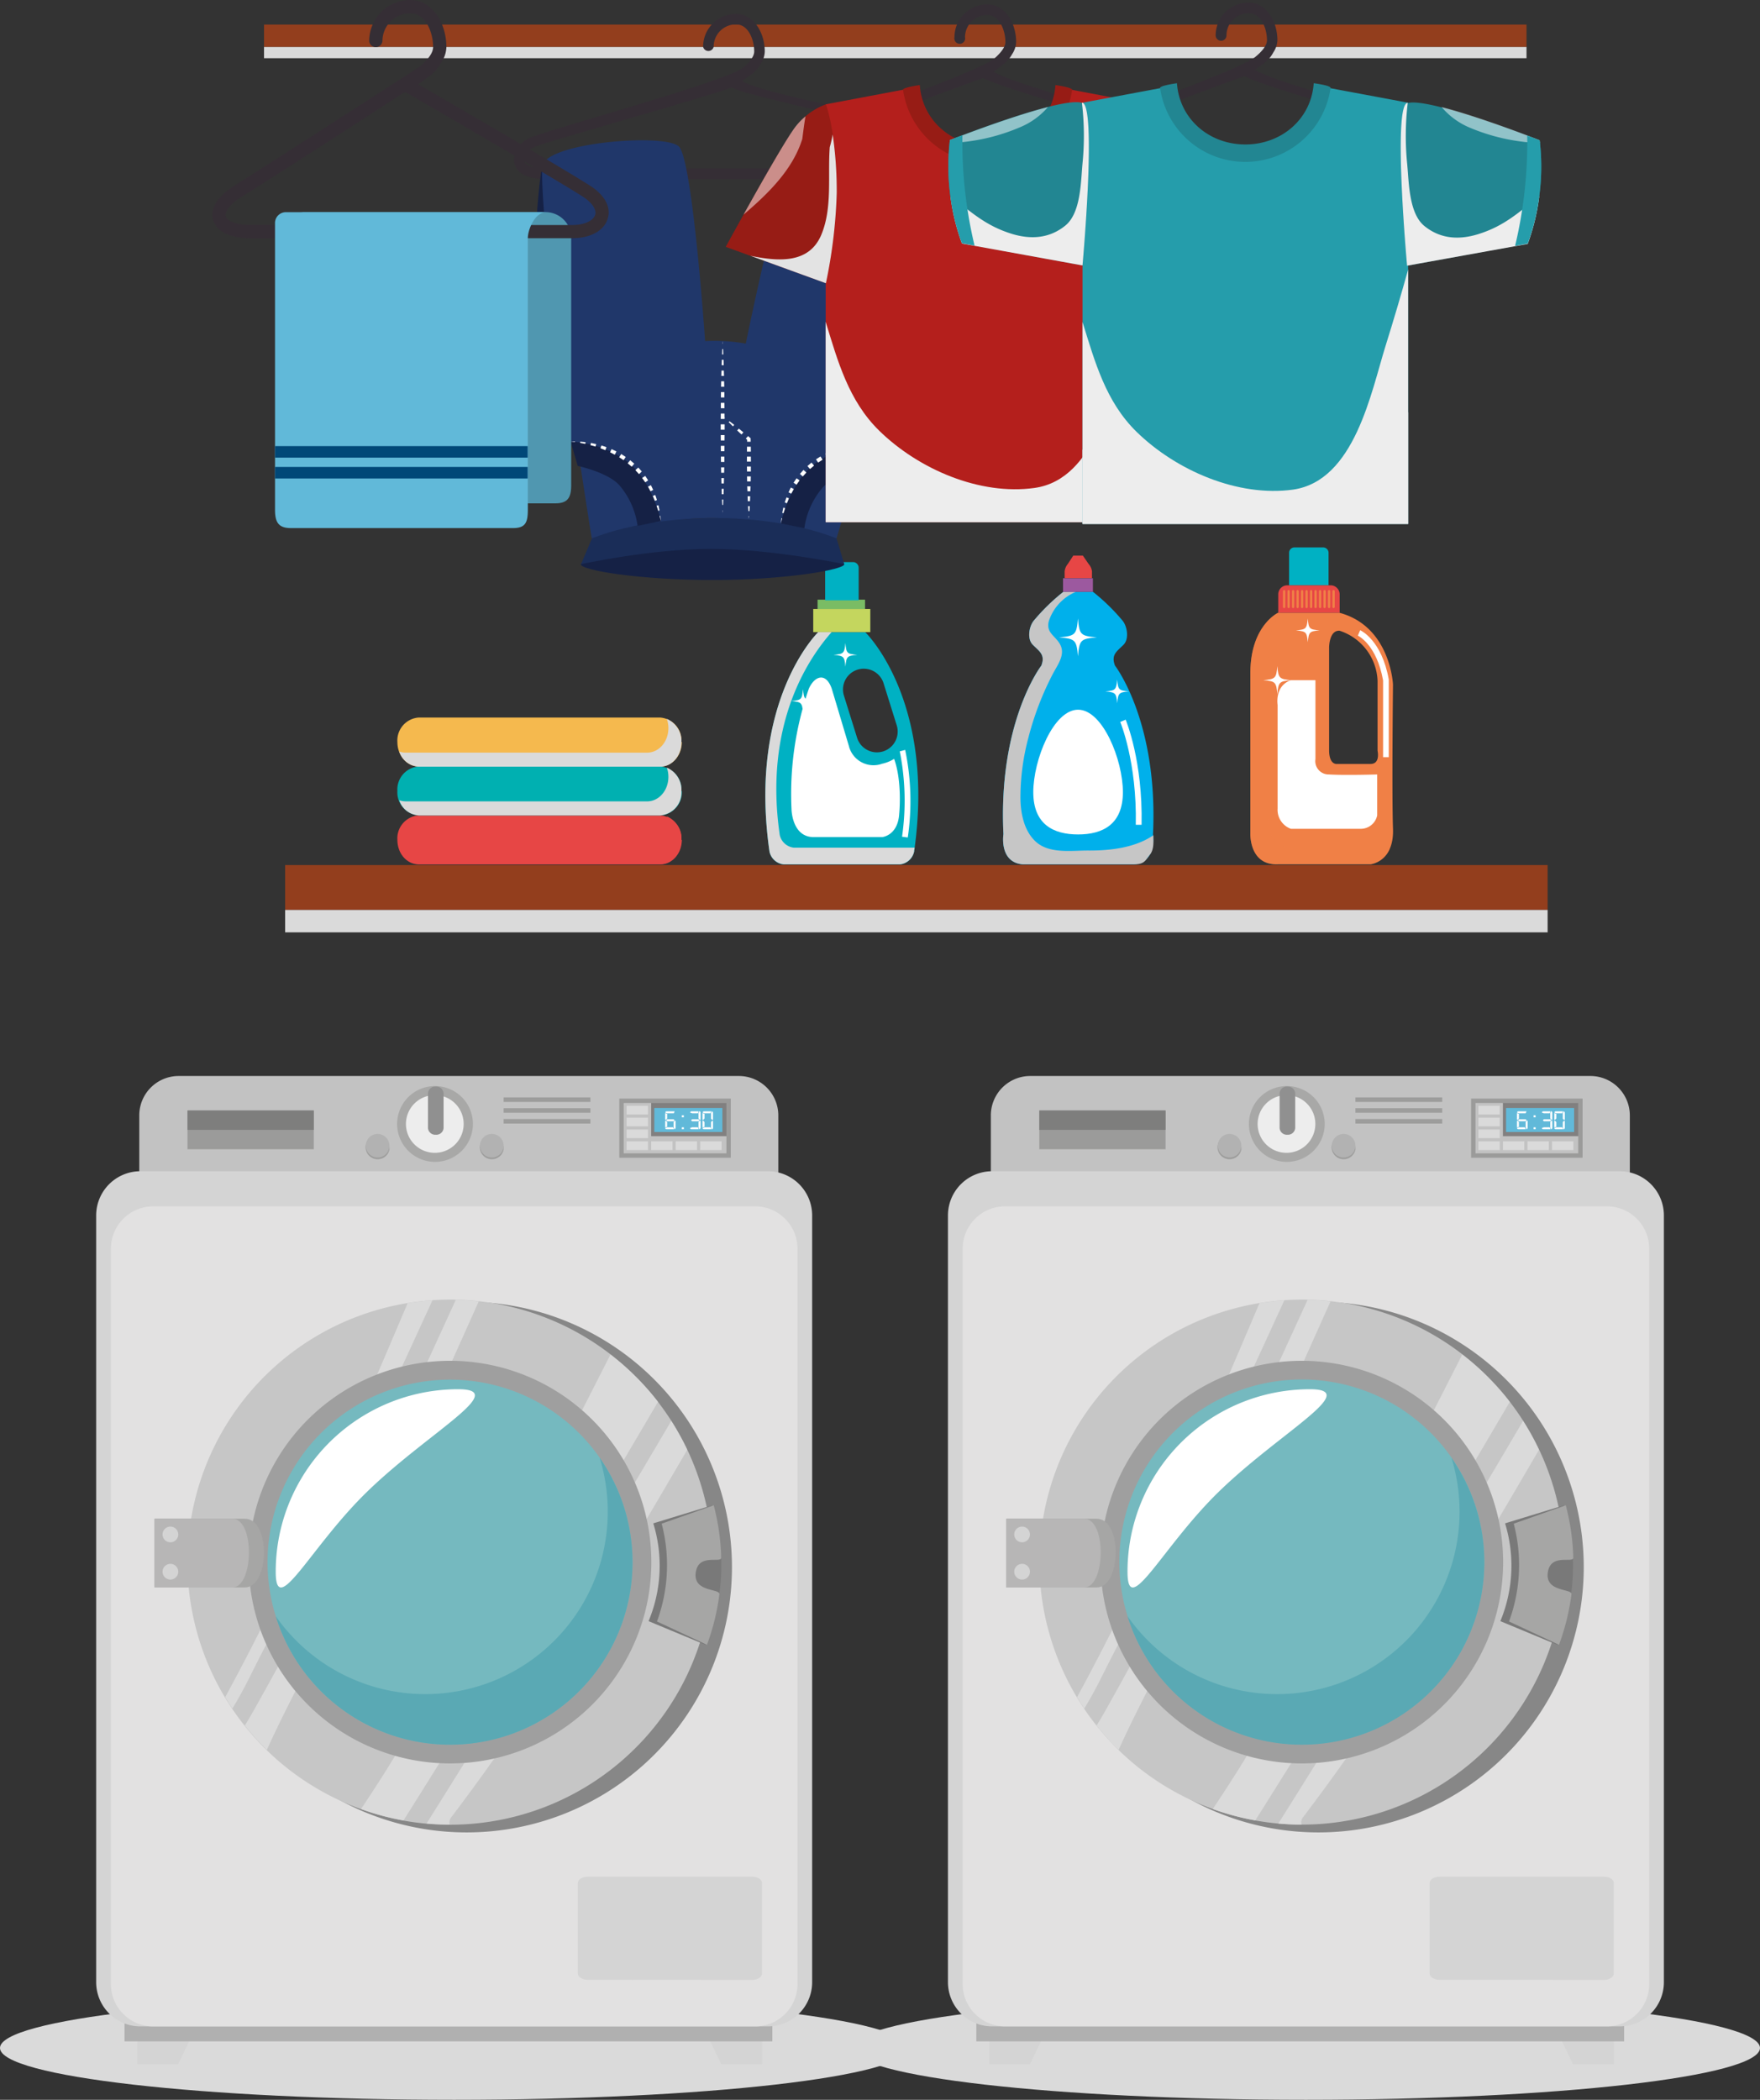 <svg xmlns="http://www.w3.org/2000/svg" viewBox="0 0 325.04 387.8"><rect x="0" y="0" width="325.04" height="387.8" fill="#333333" stroke="none"/><defs><style>.cls-1{isolation:isolate;}.cls-2{fill:#933e1d;}.cls-3,.cls-7{fill:#dadada;}.cls-13,.cls-19,.cls-21,.cls-28,.cls-3,.cls-30,.cls-5{mix-blend-mode:multiply;}.cls-4,.cls-5{fill:#e74645;}.cls-55,.cls-57,.cls-6{fill:none;}.cls-8{fill:#00b0b1;}.cls-9{fill:#f5b94e;}.cls-10{fill:#c4d65e;}.cls-11{fill:#7abc64;}.cls-12{fill:#00b1c3;}.cls-14,.cls-15,.cls-31{fill:#fff;}.cls-14,.cls-26,.cls-31{mix-blend-mode:soft-light;}.cls-16{fill:#00b0eb;}.cls-17{fill:#c6c6c6;}.cls-18{fill:#9c599f;}.cls-19,.cls-20{fill:#f08046;}.cls-21,.cls-31{opacity:0.5;}.cls-22{fill:#352e35;}.cls-23{fill:#152145;}.cls-24{fill:#1a2d58;}.cls-25{fill:#20376a;}.cls-27{fill:#b41f1c;}.cls-28,.cls-53{fill:#ededed;}.cls-29{fill:#971c15;}.cls-30{fill:#e3e3e3;}.cls-32{fill:#5097b0;}.cls-33{fill:#61b9d9;}.cls-34{fill:#004878;}.cls-35{fill:#259dab;}.cls-36{fill:#228692;}.cls-37{fill:#c2c2c2;}.cls-38{fill:#d4d4d4;}.cls-39{fill:#b0b0b0;}.cls-40{fill:#e2e1e1;}.cls-41{fill:#878787;}.cls-42{fill:#9f9f9f;}.cls-43{fill:#75b9bf;}.cls-44{fill:#5aa9b4;}.cls-45{fill:#a6a6a5;}.cls-46{fill:#b7b6b6;}.cls-47{fill:#797979;}.cls-48{fill:#9b9b9a;}.cls-49{fill:#7e7e7d;}.cls-50{fill:#9d9d9c;}.cls-51{fill:#b2b2b2;}.cls-52{fill:#a8a8a7;}.cls-54{fill:#909090;}.cls-55{stroke:#9d9d9c;stroke-width:0.84px;}.cls-55,.cls-57{stroke-miterlimit:10;}.cls-56{fill:#818080;}.cls-57{stroke:#9b9b9a;stroke-width:0.81px;}</style></defs><g class="cls-1"><g id="Capa_1" data-name="Capa 1"><rect class="cls-2" x="52.66" y="159.76" width="233.16" height="8.29"/><rect class="cls-3" x="52.66" y="168.05" width="233.16" height="4.14"/><rect class="cls-2" x="48.76" y="4.54" width="233.16" height="4.14"/><rect class="cls-3" x="48.76" y="8.68" width="233.16" height="2.07"/><path class="cls-4" d="M176,171.34c0,2.49-1.76,4.52-3.93,4.52H127.4c-2.17,0-3.93-2-3.93-4.52h0a4.25,4.25,0,0,1,3.93-4.52H172a4.25,4.25,0,0,1,3.93,4.52Z" transform="translate(-50.08 -16.23)"/><path class="cls-5" d="M173.23,167a5,5,0,0,1,.29,1.71c0,2.5-1.75,4.52-3.92,4.52H125a3.33,3.33,0,0,1-1.18-.21,4,4,0,0,0,3.63,2.81H172c2.17,0,3.93-2,3.93-4.52A4.5,4.5,0,0,0,173.23,167Z" transform="translate(-50.08 -16.23)"/><path class="cls-6" d="M176,171.34c0,2.49-1.76,4.52-3.93,4.52H127.4c-2.17,0-3.93-2-3.93-4.52h0a4.25,4.25,0,0,1,3.93-4.52H172a4.25,4.25,0,0,1,3.93,4.52Z" transform="translate(-50.08 -16.23)"/><line class="cls-7" x1="73.39" y1="155.11" x2="116.43" y2="155.11"/><path class="cls-8" d="M176,162.31a4.25,4.25,0,0,1-3.93,4.51H127.4a4.25,4.25,0,0,1-3.93-4.51h0a4.25,4.25,0,0,1,3.93-4.52H172a4.25,4.25,0,0,1,3.93,4.52Z" transform="translate(-50.08 -16.23)"/><path class="cls-3" d="M173.23,158a5,5,0,0,1,.29,1.71c0,2.5-1.75,4.52-3.92,4.52H125a3.57,3.57,0,0,1-1.18-.21,4,4,0,0,0,3.63,2.8H172a4.25,4.25,0,0,0,3.93-4.51A4.48,4.48,0,0,0,173.23,158Z" transform="translate(-50.08 -16.23)"/><path class="cls-6" d="M176,162.31a4.25,4.25,0,0,1-3.93,4.51H127.4a4.25,4.25,0,0,1-3.93-4.51h0a4.25,4.25,0,0,1,3.93-4.52H172a4.25,4.25,0,0,1,3.93,4.52Z" transform="translate(-50.08 -16.23)"/><line class="cls-7" x1="73.39" y1="146.07" x2="116.43" y2="146.07"/><path class="cls-9" d="M176,153.27c0,2.49-1.76,4.52-3.93,4.52H127.4c-2.17,0-3.93-2-3.93-4.52h0a4.25,4.25,0,0,1,3.93-4.52H172a4.25,4.25,0,0,1,3.93,4.52Z" transform="translate(-50.08 -16.23)"/><path class="cls-3" d="M173.23,149a5.07,5.07,0,0,1,.29,1.71c0,2.5-1.75,4.52-3.92,4.52H125a3.33,3.33,0,0,1-1.18-.21,4,4,0,0,0,3.63,2.81H172c2.17,0,3.93-2,3.93-4.52A4.5,4.5,0,0,0,173.23,149Z" transform="translate(-50.08 -16.23)"/><path class="cls-6" d="M176,153.27c0,2.49-1.76,4.52-3.93,4.52H127.4c-2.17,0-3.93-2-3.93-4.52h0a4.25,4.25,0,0,1,3.93-4.52H172a4.25,4.25,0,0,1,3.93,4.52Z" transform="translate(-50.08 -16.23)"/><line class="cls-7" x1="73.39" y1="137.04" x2="116.43" y2="137.04"/><rect class="cls-10" x="150.19" y="112.47" width="10.54" height="4.27"/><rect class="cls-11" x="150.99" y="110.75" width="8.77" height="1.72"/><path class="cls-12" d="M208.66,127.1v-6a1.05,1.05,0,0,0-1-1.06h-4.14a1.05,1.05,0,0,0-1.05,1.06v6Z" transform="translate(-50.08 -16.23)"/><path class="cls-12" d="M209.89,133h-8.7s-13,12.56-9,40.52a3,3,0,0,0,2.6,2.37h21.5a3,3,0,0,0,2.61-2.37C222.93,145.53,209.89,133,209.89,133Zm3.29,22a3.84,3.84,0,0,1-4.81-2.51l-2.43-7.78a3.83,3.83,0,1,1,7.32-2.29l2.43,7.77A3.84,3.84,0,0,1,213.18,155Z" transform="translate(-50.08 -16.23)"/><g class="cls-13"><path class="cls-7" d="M212,172.78H196.69a3,3,0,0,1-2.61-2.37c-2.89-20,4.93-32.18,9.59-37.44h-2.48s-13,12.56-9,40.52a3,3,0,0,0,2.6,2.37h21.5a3,3,0,0,0,2.61-2.37c0-.24.06-.47.1-.71Z" transform="translate(-50.08 -16.23)"/></g><path class="cls-14" d="M199.47,143.39a59.36,59.36,0,0,0-3.21,22.33s.08,5.11,4.09,5.11H213s2.91-.25,3.15-4.33c0,0,.6-5.82-.94-10.12a6.87,6.87,0,0,1-2.22.9,4.69,4.69,0,0,1-6.15-3.32s-3.13-10.48-3.16-10.57C202.62,140.39,200.57,141,199.47,143.39Z" transform="translate(-50.08 -16.23)"/><path class="cls-6" d="M209.89,133h-8.7s-13,12.56-9,40.52a3,3,0,0,0,2.6,2.37h21.5a3,3,0,0,0,2.61-2.37C222.93,145.53,209.89,133,209.89,133Zm3.29,22a3.84,3.84,0,0,1-4.81-2.51l-2.43-7.78a3.83,3.83,0,1,1,7.32-2.29l2.43,7.77A3.84,3.84,0,0,1,213.18,155Z" transform="translate(-50.08 -16.23)"/><path class="cls-15" d="M217.73,170.9l-1.06-.14a46.61,46.61,0,0,0-.42-15.77l1-.26A46.32,46.32,0,0,1,217.73,170.9Z" transform="translate(-50.08 -16.23)"/><path class="cls-15" d="M208.39,137.17c-1.89.17-2,.3-2.18,2.19-.17-1.89-.3-2-2.19-2.19,1.89-.16,2-.29,2.19-2.19C206.37,136.88,206.5,137,208.39,137.17Z" transform="translate(-50.08 -16.23)"/><path class="cls-15" d="M200.57,145.7c-1.89.16-2,.29-2.19,2.18-.16-1.89-.29-2-2.18-2.18,1.89-.16,2-.3,2.18-2.19C198.55,145.4,198.68,145.54,200.57,145.7Z" transform="translate(-50.08 -16.23)"/><path class="cls-16" d="M256,139.16c-.79-2.06.41-2.66,1.61-3.89,1-1.06.67-3.27-.17-4.36a37,37,0,0,0-5.51-5.38h-5.47a37,37,0,0,0-5.51,5.38c-.84,1.09-1.2,3.3-.17,4.36,1.19,1.23,2.4,1.83,1.61,3.89,0,0-8,10.31-7,31.13,0,0-.83,5.16,3.51,5.57h20.61c4.33-.41,3.51-5.57,3.51-5.57C264,149.47,256,139.16,256,139.16Z" transform="translate(-50.08 -16.23)"/><g class="cls-13"><path class="cls-17" d="M263.08,170.49c-3.42,2.35-8.12,2.86-12.17,2.82-3,0-7.08.63-9.55-1.65-2.27-2.08-2.85-5.53-2.82-8.42A42.79,42.79,0,0,1,240,152.49a55.21,55.21,0,0,1,4.57-11.9c.93-1.74,2.42-3.63,1.15-5.59-.94-1.46-2.47-2-1.94-4.06a8.84,8.84,0,0,1,5-5.41h-2.31a37,37,0,0,0-5.51,5.38c-.84,1.09-1.2,3.3-.17,4.36,1.19,1.23,2.4,1.83,1.61,3.89,0,0-8,10.31-7,31.13,0,0-.83,5.16,3.51,5.57h20.61c2,0,2.1-.79,2.92-1.78S263.08,171.56,263.08,170.49Z" transform="translate(-50.08 -16.23)"/></g><path class="cls-6" d="M256,139.16c-.79-2.06.41-2.66,1.61-3.89,1-1.06.67-3.27-.17-4.36a37,37,0,0,0-5.51-5.38h-5.47a37,37,0,0,0-5.51,5.38c-.84,1.09-1.2,3.3-.17,4.36,1.19,1.23,2.4,1.83,1.61,3.89,0,0-8,10.31-7,31.13,0,0-.83,5.16,3.51,5.57h20.61c4.33-.41,3.51-5.57,3.51-5.57C264,149.47,256,139.16,256,139.16Z" transform="translate(-50.08 -16.23)"/><path class="cls-14" d="M257.46,162.53c0,5.94-3.71,7.81-8.28,7.81s-8.27-1.87-8.27-7.81,3.71-15.23,8.27-15.23S257.46,156.59,257.46,162.53Z" transform="translate(-50.08 -16.23)"/><rect class="cls-18" x="196.32" y="106.79" width="5.52" height="2.51"/><path class="cls-4" d="M251.12,120.38l-1.05-1.53h-1.78l-1,1.53a2.55,2.55,0,0,0-.59,1.38V123h5.05v-1.26A2.55,2.55,0,0,0,251.12,120.38Z" transform="translate(-50.08 -16.23)"/><path class="cls-15" d="M260.91,168.56l-1.07,0c.23-11.58-2.84-18.9-2.87-19l1-.42C258.08,149.45,261.14,156.73,260.91,168.56Z" transform="translate(-50.08 -16.23)"/><path class="cls-15" d="M252.65,133.94c-3,.26-3.23.47-3.49,3.5-.26-3-.47-3.24-3.5-3.5,3-.26,3.24-.47,3.5-3.49C249.42,133.47,249.63,133.68,252.65,133.94Z" transform="translate(-50.08 -16.23)"/><path class="cls-15" d="M258.59,143.92c-1.89.17-2,.3-2.19,2.19-.16-1.89-.29-2-2.18-2.19,1.89-.16,2-.3,2.18-2.18C256.57,143.62,256.7,143.76,258.59,143.92Z" transform="translate(-50.08 -16.23)"/><path class="cls-12" d="M295.44,124.33v-6a1,1,0,0,0-1.05-1h-5.18a1,1,0,0,0-1.06,1v6Z" transform="translate(-50.08 -16.23)"/><path class="cls-4" d="M297.49,129.41V126a1.67,1.67,0,0,0-1.67-1.67h-8a1.67,1.67,0,0,0-1.67,1.67v3.41Z" transform="translate(-50.08 -16.23)"/><path class="cls-19" d="M287.45,128.32a.22.22,0,0,1-.22.22h0a.22.22,0,0,1-.21-.22v-2.9a.21.21,0,0,1,.21-.21h0a.21.21,0,0,1,.22.21Z" transform="translate(-50.08 -16.23)"/><path class="cls-19" d="M288.28,128.32a.22.22,0,0,1-.22.22h0a.22.22,0,0,1-.21-.22v-2.9a.21.21,0,0,1,.21-.21h0a.21.21,0,0,1,.22.21Z" transform="translate(-50.08 -16.23)"/><path class="cls-19" d="M289.11,128.32a.22.22,0,0,1-.22.22h0a.22.22,0,0,1-.21-.22v-2.9a.21.21,0,0,1,.21-.21h0a.21.21,0,0,1,.22.21Z" transform="translate(-50.08 -16.23)"/><path class="cls-19" d="M289.94,128.32a.22.22,0,0,1-.22.22h0a.22.22,0,0,1-.21-.22v-2.9a.21.21,0,0,1,.21-.21h0a.21.21,0,0,1,.22.21Z" transform="translate(-50.08 -16.23)"/><path class="cls-19" d="M290.77,128.32a.22.22,0,0,1-.22.22h0a.21.21,0,0,1-.21-.22v-2.9a.21.21,0,0,1,.21-.21h0a.21.21,0,0,1,.22.21Z" transform="translate(-50.08 -16.23)"/><path class="cls-19" d="M291.6,128.32a.22.22,0,0,1-.22.22h0a.21.21,0,0,1-.21-.22v-2.9a.21.21,0,0,1,.21-.21h0a.21.21,0,0,1,.22.21Z" transform="translate(-50.08 -16.23)"/><path class="cls-19" d="M292.43,128.32a.22.22,0,0,1-.22.22h0a.22.22,0,0,1-.21-.22v-2.9a.21.21,0,0,1,.21-.21h0a.21.21,0,0,1,.22.21Z" transform="translate(-50.08 -16.23)"/><path class="cls-19" d="M293.26,128.32a.22.22,0,0,1-.22.22h0a.22.22,0,0,1-.21-.22v-2.9a.21.21,0,0,1,.21-.21h0a.21.21,0,0,1,.22.21Z" transform="translate(-50.08 -16.23)"/><path class="cls-19" d="M294.09,128.32a.22.22,0,0,1-.22.22h0a.22.22,0,0,1-.21-.22v-2.9a.21.21,0,0,1,.21-.21h0a.21.21,0,0,1,.22.21Z" transform="translate(-50.08 -16.23)"/><path class="cls-19" d="M294.92,128.32a.22.22,0,0,1-.21.22h0a.22.22,0,0,1-.22-.22v-2.9a.21.21,0,0,1,.22-.21h0a.21.21,0,0,1,.21.21Z" transform="translate(-50.08 -16.23)"/><path class="cls-19" d="M295.75,128.32a.22.22,0,0,1-.21.22h0a.22.22,0,0,1-.22-.22v-2.9a.21.21,0,0,1,.22-.21h0a.21.21,0,0,1,.21.21Z" transform="translate(-50.08 -16.23)"/><path class="cls-19" d="M296.58,128.32a.22.22,0,0,1-.21.22h0a.22.22,0,0,1-.22-.22v-2.9a.21.21,0,0,1,.22-.21h0a.21.21,0,0,1,.21.21Z" transform="translate(-50.08 -16.23)"/><path class="cls-20" d="M307.34,169.24c-.23-6.19,0-26.56,0-26.56s-.43-10.73-9.85-13.27H286.11S281,131.78,281,140.54v29.62s-.25,5.93,5.11,5.69h17.07S307.58,175.43,307.34,169.24Zm-4.16-11.92h-6.12s-1.48.29-1.52-2.44V135.8s0-3.22,1.95-3.08a10.14,10.14,0,0,1,7,9.25v12.91S305.06,157.33,303.18,157.32Z" transform="translate(-50.08 -16.23)"/><g class="cls-21"><path class="cls-20" d="M306.49,173H289.42c-5.36.24-5.1-5.68-5.1-5.68V137.74a14.5,14.5,0,0,1,2.17-8.33h-.38S281,131.78,281,140.54v29.62s-.25,5.93,5.11,5.69h17.07a4.68,4.68,0,0,0,3.56-2.85A1.15,1.15,0,0,1,306.49,173Z" transform="translate(-50.08 -16.23)"/></g><path class="cls-6" d="M307.34,169.24c-.23-6.19,0-26.56,0-26.56s-.43-10.73-9.85-13.27H286.11S281,131.78,281,140.54v29.62s-.25,5.93,5.11,5.69h17.07S307.58,175.43,307.34,169.24Zm-4.16-11.92h-6.12s-1.48.29-1.52-2.44V135.8s0-3.22,1.95-3.08a10.14,10.14,0,0,1,7,9.25v12.91S305.06,157.33,303.18,157.32Z" transform="translate(-50.08 -16.23)"/><path class="cls-14" d="M288.49,141.85c-3.05,1.06-2.46,4.55-2.46,4.55v19.17a3.72,3.72,0,0,0,2.46,3.73h12.93a3.1,3.1,0,0,0,3-2.48v-7.56s-6,.18-8.9,0a2.46,2.46,0,0,1-2.5-2.84V141.85Z" transform="translate(-50.08 -16.23)"/><path class="cls-15" d="M306.57,156.07h-1.06V141.89c-1.18-6.64-4.63-8.25-4.66-8.27l.43-1c.16.07,4,1.88,5.28,9.11v14.31Z" transform="translate(-50.08 -16.23)"/><path class="cls-15" d="M293.79,132.65c-1.9.17-2,.3-2.19,2.19-.17-1.89-.3-2-2.19-2.19,1.89-.16,2-.29,2.19-2.19C291.76,132.36,291.89,132.49,293.79,132.65Z" transform="translate(-50.08 -16.23)"/><path class="cls-15" d="M288.58,141.85c-2.25.19-2.41.35-2.6,2.6-.19-2.25-.35-2.41-2.6-2.6,2.25-.2,2.41-.36,2.6-2.61C286.17,141.49,286.33,141.65,288.58,141.85Z" transform="translate(-50.08 -16.23)"/><path class="cls-22" d="M226.13,41.54c-4.13-2.64-33.92-7.4-39-10.33.43-.29.87-.61,1.29-.95A6.09,6.09,0,0,0,190.58,28a4.3,4.3,0,0,0,.74-2.26c0-3.41-2-6.94-5.33-6.94a6.07,6.07,0,0,0-6.06,6.07,1,1,0,0,0,1.95,0A4.12,4.12,0,0,1,186,20.73c2.33,0,3.37,2.91,3.37,5,0,.92-.86,2-2,2.95-2.42,2.35-34.49,11.07-39.09,12.87-2.71,1.06-3.62,3.38-3.14,5.06s2.54,2.69,5.64,2.69h72.7c2.74,0,4.77-1.12,5.29-2.91S228.25,42.9,226.13,41.54Zm.73,4.28c-.22.75-1.37,1.5-3.42,1.5h-72.7c-2.35,0-3.58-.63-3.76-1.26s-.87-1.66,2.29-2.86,29.19-8.45,36-10.82c3.47,2,35.47,8,39.81,10.81C226.4,44,227.08,45,226.86,45.82Z" transform="translate(-50.08 -16.23)"/><path class="cls-23" d="M206,120.42c.14,1-10.89,2.93-24.32,2.93s-24.45-1.8-24.33-2.93c.6-1.11,10.89-2.92,24.33-2.92S205.12,119.19,206,120.42Z" transform="translate(-50.08 -16.23)"/><path class="cls-23" d="M200.33,83.26,224.1,81S223,49.41,221.88,47.2,200,48.15,197.24,51,200.33,83.26,200.33,83.26Z" transform="translate(-50.08 -16.23)"/><path class="cls-24" d="M202.52,92.58c1.61,1.07,22.33.35,23.49-1.5s1.44-11.54-.82-12.91-22.5-.7-23.5,1.5S200.9,91.52,202.52,92.58Z" transform="translate(-50.08 -16.23)"/><path class="cls-23" d="M171.72,80.54,148,78.27s1.18-29.29,2.35-31.5,21.73-1.33,24.5,1.54S171.72,80.54,171.72,80.54Z" transform="translate(-50.08 -16.23)"/><path class="cls-24" d="M169.54,89.86c-1.62,1.07-22.33.35-23.5-1.5s-1.43-11.54.82-12.91,22.5-.7,23.5,1.5S171.15,88.8,169.54,89.86Z" transform="translate(-50.08 -16.23)"/><path class="cls-25" d="M222,47.42c-1.35-4.63-21.81-7.72-24.65-4.13s-9.54,36.4-9.54,36.4a33.28,33.28,0,0,0-7.51-.47S178,45.76,175.46,43.29s-23.81-.79-25.12,3.36c-.83,2.59,2.21,31.78,5.13,51.14.06.44,1.45,2.11,1.52,2.54,1.66,11,2.38,15.35,2.38,15.35s13.69-4.37,24.32-3.72c9.37.58,20.87,3.72,20.87,3.72s2-6.58,4.64-15.59c.31-1.06,1.43-.73,1.76-1.85C216.33,79.8,222.84,50.37,222,47.42Z" transform="translate(-50.08 -16.23)"/><path class="cls-24" d="M206,120.42s-13.41-2.82-24.61-2.82-24,2.82-24,2.82l2-4.74s8.44-3.78,22.59-3.78,22.6,3.78,22.6,3.78Z" transform="translate(-50.08 -16.23)"/><g class="cls-26"><polygon class="cls-15" points="138.31 95.8 138.27 95.31 138.35 95.31 138.31 95.8"/><polygon class="cls-15" points="138.21 94.4 138.15 93.48 138.47 93.48 138.41 94.4 138.21 94.4"/><polygon class="cls-15" points="138.11 92.57 138.07 91.65 138.55 91.65 138.51 92.57 138.11 92.57"/><polygon class="cls-15" points="138.04 90.73 138 89.82 138.62 89.82 138.58 90.73 138.04 90.73"/><polygon class="cls-15" points="137.98 88.91 137.97 87.99 138.66 87.99 138.64 88.91 137.98 88.91"/><polygon class="cls-15" points="137.96 87.08 137.95 86.16 138.67 86.16 138.67 87.08 137.96 87.08"/><polygon class="cls-15" points="137.94 85.25 137.95 84.33 138.67 84.33 138.68 85.25 137.94 85.25"/><polygon class="cls-15" points="137.95 83.41 137.96 82.5 138.66 82.5 138.67 83.41 137.95 83.41"/><polygon class="cls-15" points="137.98 81.58 137.99 81.09 138.1 81.33 137.74 81 138.15 80.54 138.52 80.85 138.63 80.94 138.63 81.09 138.64 81.58 137.98 81.58"/><polygon class="cls-15" points="136.94 80.25 136.15 79.5 136.45 79.16 137.29 79.85 136.94 80.25"/><polygon class="cls-15" points="135.36 78.75 134.58 77.97 134.73 77.8 135.6 78.47 135.36 78.75"/><polygon class="cls-15" points="133.81 77.2 133.46 76.84 133.86 77.14 133.81 77.2"/></g><g class="cls-26"><polygon class="cls-15" points="133.46 62.98 133.49 63.47 133.44 63.47 133.46 62.98"/><polygon class="cls-15" points="133.54 64.47 133.58 65.46 133.35 65.46 133.39 64.47 133.54 64.47"/><polygon class="cls-15" points="133.62 66.45 133.66 67.44 133.27 67.44 133.31 66.45 133.62 66.45"/><polygon class="cls-15" points="133.68 68.44 133.71 69.43 133.22 69.43 133.24 68.44 133.68 68.44"/><polygon class="cls-15" points="133.73 70.42 133.76 71.42 133.17 71.42 133.19 70.42 133.73 70.42"/><polygon class="cls-15" points="133.78 72.41 133.78 73.4 133.14 73.4 133.15 72.41 133.78 72.41"/><polygon class="cls-15" points="133.79 74.4 133.8 75.39 133.13 75.39 133.13 74.4 133.79 74.4"/><polygon class="cls-15" points="133.81 76.38 133.82 77.38 133.11 77.38 133.12 76.38 133.81 76.38"/><polygon class="cls-15" points="133.83 78.37 133.83 79.36 133.1 79.36 133.1 78.37 133.83 78.37"/><polygon class="cls-15" points="133.82 80.35 133.81 81.35 133.12 81.35 133.11 80.35 133.82 80.35"/><polygon class="cls-15" points="133.8 82.34 133.79 83.33 133.13 83.33 133.12 82.34 133.8 82.34"/><polygon class="cls-15" points="133.78 84.33 133.78 85.32 133.15 85.32 133.14 84.33 133.78 84.33"/><polygon class="cls-15" points="133.76 86.31 133.73 87.31 133.19 87.31 133.17 86.31 133.76 86.31"/><polygon class="cls-15" points="133.71 88.3 133.68 89.29 133.24 89.29 133.22 88.3 133.71 88.3"/><polygon class="cls-15" points="133.66 90.28 133.62 91.28 133.3 91.28 133.27 90.28 133.66 90.28"/><polygon class="cls-15" points="133.58 92.27 133.54 93.26 133.39 93.26 133.34 92.27 133.58 92.27"/><polygon class="cls-15" points="133.49 94.26 133.46 94.75 133.44 94.26 133.49 94.26"/></g><path class="cls-23" d="M194.29,112.91s1.58-7.92,6.8-11.42A19.26,19.26,0,0,1,211,98.24l-1.32,4.49s-5.89,1.23-7.88,3.79a14.61,14.61,0,0,0-3.17,7.27Z" transform="translate(-50.08 -16.23)"/><g class="cls-26"><polygon class="cls-15" points="144.22 96.68 144.31 95.7 144.44 95.72 144.22 96.68"/><polygon class="cls-15" points="144.47 94.72 144.66 93.76 145 93.84 144.7 94.78 144.47 94.72"/><polygon class="cls-15" points="144.93 92.79 145.25 91.86 145.7 92.03 145.33 92.94 144.93 92.79"/><polygon class="cls-15" points="145.63 90.92 146.05 90.04 146.6 90.32 146.12 91.18 145.63 90.92"/><polygon class="cls-15" points="146.56 89.15 147.11 88.33 147.67 88.72 147.1 89.52 146.56 89.15"/><polygon class="cls-15" points="147.73 87.52 148.39 86.79 148.92 87.27 148.26 88 147.73 87.52"/><rect class="cls-15" x="199.32" y="101.9" width="0.98" height="0.73" transform="translate(-68.89 136.89) rotate(-40.2)"/><polygon class="cls-15" points="150.7 84.83 151.53 84.3 151.91 84.9 151.09 85.43 150.7 84.83"/><polygon class="cls-15" points="152.43 83.81 153.32 83.39 153.6 83.98 152.73 84.42 152.43 83.81"/><polygon class="cls-15" points="154.26 83.02 155.19 82.72 155.38 83.23 154.47 83.59 154.26 83.02"/><polygon class="cls-15" points="156.17 82.46 157.13 82.25 157.23 82.65 156.28 82.92 156.17 82.46"/><polygon class="cls-15" points="158.12 82.1 159.1 82.01 159.13 82.23 158.17 82.42 158.12 82.1"/><polygon class="cls-15" points="160.1 81.97 160.88 82 160.1 82.09 160.1 81.97"/></g><path class="cls-23" d="M172.13,112.47s-1.57-7.92-6.8-11.42a19.2,19.2,0,0,0-9.86-3.26l1.31,4.49s5.89,1.24,7.88,3.8a14.58,14.58,0,0,1,3.17,7.27Z" transform="translate(-50.08 -16.23)"/><g class="cls-26"><polygon class="cls-15" points="122.05 96.23 121.82 95.28 121.95 95.26 122.05 96.23"/><polygon class="cls-15" points="121.56 94.34 121.26 93.4 121.6 93.31 121.8 94.28 121.56 94.34"/><polygon class="cls-15" points="120.94 92.5 120.56 91.59 121.02 91.42 121.33 92.35 120.94 92.5"/><polygon class="cls-15" points="120.14 90.73 119.67 89.88 120.21 89.6 120.63 90.48 120.14 90.73"/><polygon class="cls-15" points="119.17 89.08 118.59 88.28 119.16 87.89 119.7 88.71 119.17 89.08"/><polygon class="cls-15" points="118.01 87.56 117.34 86.83 117.88 86.35 118.53 87.08 118.01 87.56"/><rect class="cls-15" x="166.24" y="101.33" width="0.73" height="0.98" transform="translate(-68.82 147) rotate(-49.76)"/><polygon class="cls-15" points="115.17 84.99 114.35 84.45 114.73 83.86 115.56 84.39 115.17 84.99"/><polygon class="cls-15" points="113.54 83.98 112.67 83.53 112.95 82.95 113.84 83.37 113.54 83.98"/><polygon class="cls-15" points="111.8 83.15 110.89 82.78 111.07 82.28 112 82.58 111.8 83.15"/><polygon class="cls-15" points="109.98 82.47 109.04 82.21 109.14 81.81 110.1 82.02 109.98 82.47"/><polygon class="cls-15" points="108.1 81.98 107.13 81.79 107.17 81.57 108.14 81.66 108.1 81.98"/><polygon class="cls-15" points="106.17 81.64 105.39 81.56 106.17 81.53 106.17 81.64"/></g><path class="cls-22" d="M263.61,39.81c-4.13-2.65-25-7.41-30.05-10.33q.66-.45,1.29-1A6.09,6.09,0,0,0,237,26.23a4.28,4.28,0,0,0,.74-2.26c0-3.41-2-6.93-5.33-6.93a6.07,6.07,0,0,0-6.06,6.06,1,1,0,1,0,1.95,0A4.12,4.12,0,0,1,232.39,19c2.32,0,3.37,2.91,3.37,5,0,.92-.86,2-2,3C231.31,29.27,206.38,38,201.77,39.8c-2.7,1.06-3.61,3.37-3.13,5.05s2.54,2.69,5.63,2.69h56.65c2.74,0,4.76-1.11,5.29-2.91S265.72,41.16,263.61,39.81Zm.72,4.27c-.22.75-1.36,1.51-3.41,1.51H204.27c-2.33,0-3.57-.64-3.75-1.27s-.87-1.65,2.28-2.86S224.86,33,231.67,30.64c3.47,2,26.55,8,30.88,10.81C263.88,42.3,264.56,43.31,264.33,44.08Z" transform="translate(-50.08 -16.23)"/><path class="cls-27" d="M245.28,32.29a13,13,0,0,1-25.71,0l-17,3.21v77.18h59.63V35.5Z" transform="translate(-50.08 -16.23)"/><path class="cls-28" d="M258.17,79.9c-2.68,8.56-5.67,24.84-17,26.44-10.13,1.43-21.44-3.45-28.71-10.56-5.68-5.56-7.66-12.86-9.9-20.13v37h59.63V66.05Q260.32,73,258.17,79.9Z" transform="translate(-50.08 -16.23)"/><path class="cls-28" d="M249.79,107c-12.17,7.38-35.76,3.44-47.18-8v13.65h59.63V92.18C259.46,98.32,255.51,103.57,249.79,107Z" transform="translate(-50.08 -16.23)"/><path class="cls-29" d="M184.11,61.82l18.5,6.72a93.94,93.94,0,0,0,2-16.66c0-11.26-2-16.38-2-16.38a12.39,12.39,0,0,0-5.48,4C194.64,42.51,184.11,61.82,184.11,61.82Z" transform="translate(-50.08 -16.23)"/><path class="cls-30" d="M203.86,41.06a22.5,22.5,0,0,1-.54,2.36c-.39,5.29.52,11.14-1.54,16.12-2.24,5.43-7.92,5-13.1,3.93l13.93,5.07a93.94,93.94,0,0,0,2-16.66A72.19,72.19,0,0,0,203.86,41.06Z" transform="translate(-50.08 -16.23)"/><path class="cls-31" d="M198.25,41.89c.18-1.4.35-2.8.59-4.17a12.2,12.2,0,0,0-1.71,1.73c-1.59,1.95-6.42,10.48-9.73,16.42C192,51.94,196.48,47.56,198.25,41.89Z" transform="translate(-50.08 -16.23)"/><path class="cls-29" d="M280.65,61.82l-18.49,6.72a92.91,92.91,0,0,1-2-16.66c0-11.25,2-16.37,2-16.37a12.39,12.39,0,0,1,5.48,4C270.13,42.52,280.65,61.82,280.65,61.82Z" transform="translate(-50.08 -16.23)"/><path class="cls-30" d="M260.9,41.07a20.09,20.09,0,0,0,.55,2.35c.39,5.29-.52,11.15,1.54,16.13,2.23,5.42,7.91,5,13.1,3.93l-13.93,5.06a92.91,92.91,0,0,1-2-16.66A73.65,73.65,0,0,1,260.9,41.07Z" transform="translate(-50.08 -16.23)"/><path class="cls-31" d="M266.51,41.89c-.17-1.4-.34-2.8-.58-4.17a13.47,13.47,0,0,1,1.71,1.74c1.58,1.95,6.42,10.47,9.73,16.42C272.76,51.94,268.29,47.57,266.51,41.89Z" transform="translate(-50.08 -16.23)"/><path class="cls-29" d="M245,31.94c-.45,6.53-5.88,11.22-12.52,11.22s-12.08-4.69-12.53-11.22c0,0-3.15.43-3.09.87a15.76,15.76,0,0,0,31.22,0C248.1,32.37,245,31.94,245,31.94Z" transform="translate(-50.08 -16.23)"/><path class="cls-32" d="M155.57,60.29v45.49c0,2.33-.61,3.41-2.94,3.41h-41c-2.33,0-2.73-1.08-2.73-3.41V60.22c0-1.55-1.28-4.8-3.41-4.8h45A4.74,4.74,0,0,1,155.57,60.29Z" transform="translate(-50.08 -16.23)"/><path class="cls-22" d="M159.09,50.55c-5.16-3.31-25.46-15.09-31.78-18.75.54-.37,1.09-.77,1.62-1.2a7.47,7.47,0,0,0,2.66-2.86,5.32,5.32,0,0,0,.93-2.83c0-4.27-2.5-8.68-6.67-8.68a7.6,7.6,0,0,0-7.59,7.59,1.23,1.23,0,0,0,2.45,0,5.14,5.14,0,0,1,5.14-5.14c2.91,0,4.22,3.64,4.22,6.23,0,1.16-1.08,2.47-2.55,3.69-1.26.81-29.89,19.29-34.16,21.94-3.09,1.92-4.52,4.22-3.92,6.33s3.17,3.36,7,3.36h59.24c3.43,0,6-1.39,6.63-3.64C163,54.51,161.74,52.25,159.09,50.55Zm.9,5.36c-.27.93-1.7,1.88-4.27,1.88H96.48c-2.93,0-4.46-.8-4.69-1.59s.58-2.17,2.85-3.58c4.55-2.81,20-12.77,29.57-19,.23-.11.47-.25.73-.39,4.35,2.52,27.41,15.88,32.83,19.35C159.43,53.67,160.28,54.93,160,55.91Z" transform="translate(-50.08 -16.23)"/><path class="cls-33" d="M100.87,57.46v52.89c0,2.33.62,3.41,2.95,3.41h41c2.34,0,2.74-1.08,2.74-3.41V60.22c0-1.55,1.27-4.8,3.4-4.8H103A2,2,0,0,0,100.87,57.46Z" transform="translate(-50.08 -16.23)"/><rect class="cls-34" x="50.79" y="86.24" width="46.66" height="2.13"/><rect class="cls-34" x="50.79" y="82.39" width="46.66" height="2.13"/><path class="cls-22" d="M311.88,39.47c-4.13-2.64-25-7.4-30.05-10.33.43-.29.87-.61,1.29-.95a6.07,6.07,0,0,0,2.13-2.3,4.25,4.25,0,0,0,.74-2.26c0-3.4-2-6.93-5.33-6.93a6.08,6.08,0,0,0-6.07,6.06,1,1,0,1,0,2,0,4.11,4.11,0,0,1,4.11-4.1c2.32,0,3.37,2.91,3.37,5,0,.93-.86,2-2,2.95-2.42,2.36-27.34,11.08-32,12.88-2.7,1.06-3.61,3.37-3.13,5.06s2.54,2.69,5.63,2.69h56.64c2.74,0,4.77-1.12,5.3-2.91S314,40.83,311.88,39.47Zm.72,4.28c-.22.75-1.36,1.5-3.42,1.5H252.54c-2.34,0-3.57-.64-3.75-1.27s-.87-1.65,2.28-2.86,22.06-8.45,28.87-10.82c3.47,2,26.55,8,30.88,10.82C312.15,42,312.82,43,312.6,43.75Z" transform="translate(-50.08 -16.23)"/><path class="cls-35" d="M293,32a13.1,13.1,0,0,1-25.92,0L250,35.2V113h60.14V35.2Z" transform="translate(-50.08 -16.23)"/><path class="cls-28" d="M306,80c-2.7,8.62-5.72,25-17.09,26.65C278.72,108.07,267.32,103.14,260,96c-5.74-5.61-7.72-13-10-20.3V113h60.14V66Q308.19,73,306,80Z" transform="translate(-50.08 -16.23)"/><path class="cls-28" d="M297.59,107.33c-12.28,7.44-36.07,3.46-47.59-8.08V113h60.14V92.35C307.33,98.54,303.35,103.83,297.59,107.33Z" transform="translate(-50.08 -16.23)"/><path class="cls-36" d="M225.51,42.09a40.82,40.82,0,0,0,0,9.69,39.44,39.44,0,0,0,2.21,9.38L250,65.25s2.64-29.14,0-30C246.25,33.89,225.51,42.09,225.51,42.09Z" transform="translate(-50.08 -16.23)"/><path class="cls-28" d="M250,35.2l-.11,0A51.57,51.57,0,0,1,250,46.42c-.32,3.35-.28,9.12-3.17,11.47s-6.29,2.61-9.82,1.55c-5-1.53-7.69-4.17-11.4-7a39.28,39.28,0,0,0,2.13,8.77L250,65.25S252.64,36.11,250,35.2Z" transform="translate(-50.08 -16.23)"/><path class="cls-31" d="M238.51,39.71A13.73,13.73,0,0,0,243.62,36c-7.41,1.9-18.11,6.12-18.11,6.12s0,.2-.06.52A36.31,36.31,0,0,0,238.51,39.71Z" transform="translate(-50.08 -16.23)"/><path class="cls-35" d="M225.51,42.09a40.82,40.82,0,0,0,0,9.69,39.44,39.44,0,0,0,2.21,9.38l2.34.43a82.35,82.35,0,0,1-2.24-20.38Z" transform="translate(-50.08 -16.23)"/><path class="cls-36" d="M292.7,31.6c-.45,6.59-5.93,11.31-12.63,11.31S267.9,38.19,267.44,31.6c0,0-3.17.43-3.11.88a15.9,15.9,0,0,0,31.48,0C295.88,32,292.7,31.6,292.7,31.6Z" transform="translate(-50.08 -16.23)"/><path class="cls-36" d="M334.43,42.15a40.15,40.15,0,0,1,0,9.69,39.44,39.44,0,0,1-2.21,9.38L309.94,65.3s-2.64-29.13,0-30C313.7,34,334.43,42.15,334.43,42.15Z" transform="translate(-50.08 -16.23)"/><path class="cls-28" d="M309.94,35.25l.12,0a52.19,52.19,0,0,0-.1,11.25c.33,3.34.29,9.12,3.18,11.47s6.28,2.61,9.82,1.54c5-1.52,7.68-4.16,11.39-7a39.28,39.28,0,0,1-2.13,8.77L309.94,65.3S307.3,36.17,309.94,35.25Z" transform="translate(-50.08 -16.23)"/><path class="cls-31" d="M321.43,39.77A13.72,13.72,0,0,1,316.32,36c7.42,1.9,18.11,6.13,18.11,6.13s0,.19.06.52A36.35,36.35,0,0,1,321.43,39.77Z" transform="translate(-50.08 -16.23)"/><path class="cls-35" d="M334.43,42.15a40.15,40.15,0,0,1,0,9.69,39.44,39.44,0,0,1-2.21,9.38l-2.33.43a82.39,82.39,0,0,0,2.24-20.39Z" transform="translate(-50.08 -16.23)"/><path class="cls-3" d="M217.81,394.46c0,5.28-37.54,9.57-83.86,9.57s-83.87-4.29-83.87-9.57,37.55-9.57,83.87-9.57S217.81,389.17,217.81,394.46Z" transform="translate(-50.08 -16.23)"/><path class="cls-37" d="M33,198.72H136.45a7.29,7.29,0,0,1,7.29,7.29V332.43a7.29,7.29,0,0,1-7.29,7.29H33a7.28,7.28,0,0,1-7.28-7.28V206A7.28,7.28,0,0,1,33,198.72Z"/><polygon class="cls-38" points="32.9 381.22 25.37 381.22 25.37 365.57 40.43 365.57 32.9 381.22"/><polygon class="cls-38" points="133.2 381.22 140.73 381.22 140.73 365.57 125.67 365.57 133.2 381.22"/><rect class="cls-39" x="23" y="365.63" width="119.64" height="11.38"/><path class="cls-38" d="M200.07,382.31a8.16,8.16,0,0,1-8.16,8.16H76a8.16,8.16,0,0,1-8.16-8.16V240.7A8.17,8.17,0,0,1,76,232.54H191.91a8.17,8.17,0,0,1,8.16,8.16Z" transform="translate(-50.08 -16.23)"/><path class="cls-40" d="M28.3,222.79H139.45a7.83,7.83,0,0,1,7.83,7.83v135.8a7.83,7.83,0,0,1-7.83,7.83H28.3a7.82,7.82,0,0,1-7.82-7.82V230.61A7.83,7.83,0,0,1,28.3,222.79Z"/><path class="cls-41" d="M185.26,305.65a49,49,0,1,1-49-49A49,49,0,0,1,185.26,305.65Z" transform="translate(-50.08 -16.23)"/><path class="cls-17" d="M181.68,304.73a48.49,48.49,0,1,1-48.49-48.48A48.48,48.48,0,0,1,181.68,304.73Z" transform="translate(-50.08 -16.23)"/><path class="cls-7" d="M91.67,329.67c.43.71.86,1.43,1.32,2.11,2.29-3.68,4.15-7.85,5.93-11.19q5.55-10.33,10.72-20.87c6.91-14.11,13.45-28.4,20-42.68l.31-.67c-1.55.1-3.08.28-4.58.52C114.89,281.51,104.48,306.16,91.67,329.67Z" transform="translate(-50.08 -16.23)"/><path class="cls-7" d="M130.06,265.45c-6.86,15-13.75,30-21.24,44.65-3.51,6.87-7.19,13.63-10.95,20.36-.84,1.5-1.67,3-2.58,4.44a48.3,48.3,0,0,0,4.07,4.51c4.75-10.47,10.56-20.58,15.42-30.92q10.25-21.8,20.07-43.78c1.22-2.71,2.43-5.43,3.65-8.14-1.4-.15-2.81-.25-4.24-.29Z" transform="translate(-50.08 -16.23)"/><path class="cls-7" d="M162.82,266.39q-4,7.89-8.06,15.79c-7.68,14.94-15.66,29.69-23.77,44.4a264.45,264.45,0,0,1-14.24,23.75,47.47,47.47,0,0,0,7.85,2.1q24.12-38.26,47-77.3A48.64,48.64,0,0,0,162.82,266.39Z" transform="translate(-50.08 -16.23)"/><path class="cls-7" d="M133.46,351.79c16.32-21.43,30-44.59,43.54-67.8a50.34,50.34,0,0,0-2.95-5.34Q152,316.15,128.86,353c1.41.12,2.83.2,4.27.2A1.58,1.58,0,0,1,133.46,351.79Z" transform="translate(-50.08 -16.23)"/><path class="cls-42" d="M170.37,304.73a37.18,37.18,0,1,1-37.18-37.18A37.19,37.19,0,0,1,170.37,304.73Z" transform="translate(-50.08 -16.23)"/><path class="cls-43" d="M166.89,304.73a33.7,33.7,0,1,1-33.7-33.7A33.7,33.7,0,0,1,166.89,304.73Z" transform="translate(-50.08 -16.23)"/><path class="cls-14" d="M101,306.49a33.69,33.69,0,0,1,33.7-33.69c9.65,0-5.44,7.9-16.74,18.85C107.45,301.82,101,315.46,101,306.49Z" transform="translate(-50.08 -16.23)"/><path class="cls-44" d="M160.82,285.45A33.7,33.7,0,0,1,101,314.71a33.7,33.7,0,1,0,59.82-29.26Z" transform="translate(-50.08 -16.23)"/><path class="cls-45" d="M78.63,309.41H95.29c4.58,0,4.85-12.69,0-12.69H78.63Z" transform="translate(-50.08 -16.23)"/><path class="cls-46" d="M78.63,309.41H93c3.95,0,4.19-12.69,0-12.69H78.63Z" transform="translate(-50.08 -16.23)"/><path class="cls-38" d="M83,299.62a1.45,1.45,0,1,1-1.45-1.45A1.45,1.45,0,0,1,83,299.62Z" transform="translate(-50.08 -16.23)"/><path class="cls-38" d="M83,306.5a1.45,1.45,0,1,1-1.45-1.45A1.45,1.45,0,0,1,83,306.5Z" transform="translate(-50.08 -16.23)"/><path class="cls-47" d="M180.37,320l-10.51-4.37a26.58,26.58,0,0,0,.87-18.06l10.89-3.33A38,38,0,0,1,180.37,320Z" transform="translate(-50.08 -16.23)"/><path class="cls-45" d="M180.64,320l-9.23-4.31a30.12,30.12,0,0,0,.87-18.06l9.61-3.4a42.75,42.75,0,0,1,1.39,9.67c0,1.13-4.22-.89-4.71,2.77s4.51,2.89,4.37,4A42.21,42.21,0,0,1,180.64,320Z" transform="translate(-50.08 -16.23)"/><path class="cls-38" d="M158.56,381.86c-1,0-1.76-.53-1.76-1.17V364c0-.65.79-1.17,1.76-1.17h30.49c1,0,1.76.52,1.76,1.17v16.71c0,.64-.79,1.17-1.76,1.17Z" transform="translate(-50.08 -16.23)"/><rect class="cls-48" x="34.63" y="205.09" width="23.32" height="7.16"/><rect class="cls-49" x="34.63" y="205.09" width="23.32" height="3.58"/><path class="cls-50" d="M122,228.55a2.22,2.22,0,1,1-2.18-2.67A2.47,2.47,0,0,1,122,228.55Z" transform="translate(-50.08 -16.23)"/><path class="cls-51" d="M122,227.82a2.18,2.18,0,1,1-2.18-2.17A2.19,2.19,0,0,1,122,227.82Z" transform="translate(-50.08 -16.23)"/><path class="cls-50" d="M143.09,228.55a2.22,2.22,0,1,1-2.17-2.67A2.46,2.46,0,0,1,143.09,228.55Z" transform="translate(-50.08 -16.23)"/><path class="cls-51" d="M143.09,227.82a2.18,2.18,0,1,1-2.17-2.17A2.18,2.18,0,0,1,143.09,227.82Z" transform="translate(-50.08 -16.23)"/><path class="cls-52" d="M137.42,223.81a7,7,0,1,1-7-7A7,7,0,0,1,137.42,223.81Z" transform="translate(-50.08 -16.23)"/><path class="cls-53" d="M135.71,223.81a5.33,5.33,0,1,1-5.33-5.33A5.32,5.32,0,0,1,135.71,223.81Z" transform="translate(-50.08 -16.23)"/><path class="cls-54" d="M132,224.57a1.34,1.34,0,0,1-1.44,1.23h0a1.35,1.35,0,0,1-1.44-1.23v-6.44a1.35,1.35,0,0,1,1.44-1.23h0a1.34,1.34,0,0,1,1.44,1.23Z" transform="translate(-50.08 -16.23)"/><line class="cls-55" x1="93.01" y1="203.09" x2="109.04" y2="203.09"/><line class="cls-55" x1="93.01" y1="205.09" x2="109.04" y2="205.09"/><line class="cls-55" x1="93.01" y1="207.09" x2="109.04" y2="207.09"/><rect class="cls-56" x="120.26" y="203.3" width="13.95" height="6.53"/><rect class="cls-33" x="120.84" y="204.63" width="12.57" height="4.43"/><rect class="cls-57" x="114.78" y="203.3" width="19.78" height="10.11"/><rect class="cls-7" x="115.72" y="204.22" width="3.95" height="1.61"/><rect class="cls-7" x="115.72" y="206.41" width="3.95" height="1.6"/><rect class="cls-7" x="115.72" y="208.6" width="3.95" height="1.6"/><rect class="cls-7" x="115.72" y="210.79" width="3.95" height="1.61"/><rect class="cls-7" x="120.26" y="210.79" width="3.95" height="1.61"/><rect class="cls-7" x="124.78" y="210.79" width="3.95" height="1.61"/><rect class="cls-7" x="129.31" y="210.79" width="3.95" height="1.61"/><path class="cls-15" d="M173.29,221.93v.88l-.28.27-.09-.09v-1.2Zm-.37,2.53v-1.2l.09-.09.28.28v.87Zm1.61.32h-1.38a.29.29,0,0,1-.23-.23l.37-.13h1.1Zm0-2.94h-1.24l-.36-.14a.29.29,0,0,1,.23-.23h1.51Zm-.05,1.1.19.19-.19.18h-1.19l-.18-.18.18-.19Zm.28.23.09.09v1.29a.28.28,0,0,1-.23.23l-.14-.36v-1Z" transform="translate(-50.08 -16.23)"/><path class="cls-15" d="M176.37,222.58H176v-.37h.37Zm0,2.2H176v-.36h.37Z" transform="translate(-50.08 -16.23)"/><path class="cls-15" d="M179.13,224.78h-1.38a.29.29,0,0,1-.23-.23l.37-.13H179Zm-.14-2.94H177.9l-.37-.14a.29.29,0,0,1,.23-.23h1.37Zm.1,1.1.18.19-.18.18h-1.2l-.18-.18.18-.19Zm0-.13v-1l.14-.37a.3.3,0,0,1,.23.23V223l-.1.09Zm.27.36.1.09v1.29a.29.29,0,0,1-.23.23l-.14-.36v-1Z" transform="translate(-50.08 -16.23)"/><path class="cls-15" d="M180.19,221.93v.88l-.27.27-.1-.09v-1.2Zm-.37,2.53v-1.2l.1-.09.27.28v.87Zm1.62.32h-1.39a.29.29,0,0,1-.23-.23l.37-.13h1.11Zm-.14-2.94h-1.1l-.37-.14a.3.3,0,0,1,.23-.23h1.38Zm.09,1v-1l.14-.37a.3.3,0,0,1,.23.23V223l-.1.09Zm.27.36.1.09v1.29a.29.29,0,0,1-.23.23l-.14-.36v-1Z" transform="translate(-50.08 -16.23)"/><path class="cls-3" d="M375.12,394.46c0,5.28-37.55,9.57-83.87,9.57s-83.86-4.29-83.86-9.57,37.54-9.57,83.86-9.57S375.12,389.17,375.12,394.46Z" transform="translate(-50.08 -16.23)"/><path class="cls-37" d="M190.27,198.72H293.75A7.29,7.29,0,0,1,301,206V332.43a7.29,7.29,0,0,1-7.29,7.29H190.27a7.28,7.28,0,0,1-7.28-7.28V206A7.28,7.28,0,0,1,190.27,198.72Z"/><polygon class="cls-38" points="190.21 381.22 182.68 381.22 182.68 365.57 197.74 365.57 190.21 381.22"/><polygon class="cls-38" points="290.51 381.22 298.04 381.22 298.04 365.57 282.98 365.57 290.51 381.22"/><rect class="cls-39" x="180.31" y="365.63" width="119.64" height="11.38"/><path class="cls-38" d="M357.37,382.31a8.16,8.16,0,0,1-8.16,8.16H233.31a8.16,8.16,0,0,1-8.16-8.16V240.7a8.16,8.16,0,0,1,8.16-8.16h115.9a8.16,8.16,0,0,1,8.16,8.16Z" transform="translate(-50.08 -16.23)"/><path class="cls-40" d="M185.61,222.79H296.76a7.82,7.82,0,0,1,7.82,7.82v135.8a7.83,7.83,0,0,1-7.83,7.83H185.61a7.82,7.82,0,0,1-7.82-7.82V230.61A7.83,7.83,0,0,1,185.61,222.79Z"/><path class="cls-41" d="M342.57,305.65a49,49,0,1,1-49-49A49,49,0,0,1,342.57,305.65Z" transform="translate(-50.08 -16.23)"/><path class="cls-17" d="M339,304.73a48.48,48.48,0,1,1-48.48-48.48A48.47,48.47,0,0,1,339,304.73Z" transform="translate(-50.08 -16.23)"/><path class="cls-7" d="M249,329.67c.43.71.85,1.43,1.32,2.11,2.29-3.68,4.15-7.85,5.93-11.19q5.55-10.33,10.72-20.87c6.91-14.11,13.45-28.4,20-42.68l.3-.67c-1.55.1-3.07.28-4.58.52C272.2,281.51,261.79,306.16,249,329.67Z" transform="translate(-50.08 -16.23)"/><path class="cls-7" d="M287.37,265.45c-6.87,15-13.75,30-21.24,44.65-3.51,6.87-7.19,13.63-10.95,20.36-.84,1.5-1.67,3-2.58,4.44a48.19,48.19,0,0,0,4.06,4.51c4.76-10.47,10.57-20.58,15.43-30.92q10.25-21.8,20.07-43.78c1.22-2.71,2.43-5.43,3.65-8.14-1.4-.15-2.81-.25-4.24-.29Z" transform="translate(-50.08 -16.23)"/><path class="cls-7" d="M320.13,266.39q-4,7.89-8.06,15.79c-7.68,14.94-15.66,29.69-23.77,44.4a264.55,264.55,0,0,1-14.25,23.75,47.85,47.85,0,0,0,7.86,2.1q24.12-38.26,47-77.3A49,49,0,0,0,320.13,266.39Z" transform="translate(-50.08 -16.23)"/><path class="cls-7" d="M290.77,351.79c16.32-21.43,30-44.59,43.53-67.8a48.54,48.54,0,0,0-2.94-5.34q-22,37.5-45.2,74.36c1.41.12,2.84.2,4.28.2A1.58,1.58,0,0,1,290.77,351.79Z" transform="translate(-50.08 -16.23)"/><path class="cls-42" d="M327.68,304.73a37.18,37.18,0,1,1-37.18-37.18A37.19,37.19,0,0,1,327.68,304.73Z" transform="translate(-50.08 -16.23)"/><path class="cls-43" d="M324.2,304.73A33.7,33.7,0,1,1,290.5,271,33.7,33.7,0,0,1,324.2,304.73Z" transform="translate(-50.08 -16.23)"/><path class="cls-14" d="M258.31,306.49A33.69,33.69,0,0,1,292,272.8c9.64,0-5.45,7.9-16.75,18.85C264.76,301.82,258.31,315.46,258.31,306.49Z" transform="translate(-50.08 -16.23)"/><path class="cls-44" d="M318.13,285.45a33.7,33.7,0,0,1-59.82,29.26,33.7,33.7,0,1,0,59.82-29.26Z" transform="translate(-50.08 -16.23)"/><path class="cls-45" d="M235.93,309.41H252.6c4.57,0,4.85-12.69,0-12.69H235.93Z" transform="translate(-50.08 -16.23)"/><path class="cls-46" d="M235.93,309.41h14.38c3.95,0,4.19-12.69,0-12.69H235.93Z" transform="translate(-50.08 -16.23)"/><path class="cls-38" d="M240.29,299.62a1.45,1.45,0,1,1-1.46-1.45A1.45,1.45,0,0,1,240.29,299.62Z" transform="translate(-50.08 -16.23)"/><path class="cls-38" d="M240.29,306.5a1.45,1.45,0,1,1-1.46-1.45A1.45,1.45,0,0,1,240.29,306.5Z" transform="translate(-50.08 -16.23)"/><path class="cls-47" d="M337.68,320l-10.51-4.37a26.7,26.7,0,0,0,.87-18.06l10.89-3.33A38.1,38.1,0,0,1,337.68,320Z" transform="translate(-50.08 -16.23)"/><path class="cls-45" d="M338,320l-9.23-4.31a30.12,30.12,0,0,0,.87-18.06l9.61-3.4a42.75,42.75,0,0,1,1.39,9.67c0,1.13-4.22-.89-4.71,2.77s4.51,2.89,4.37,4A42.78,42.78,0,0,1,338,320Z" transform="translate(-50.08 -16.23)"/><path class="cls-38" d="M315.87,381.86c-1,0-1.76-.53-1.76-1.17V364c0-.65.79-1.17,1.76-1.17h30.49c1,0,1.75.52,1.75,1.17v16.71c0,.64-.78,1.17-1.75,1.17Z" transform="translate(-50.08 -16.23)"/><rect class="cls-48" x="191.94" y="205.09" width="23.32" height="7.16"/><rect class="cls-49" x="191.94" y="205.09" width="23.32" height="3.58"/><path class="cls-50" d="M279.33,228.55a2.22,2.22,0,1,1-2.17-2.67A2.46,2.46,0,0,1,279.33,228.55Z" transform="translate(-50.08 -16.23)"/><path class="cls-51" d="M279.33,227.82a2.17,2.17,0,1,1-2.17-2.17A2.18,2.18,0,0,1,279.33,227.82Z" transform="translate(-50.08 -16.23)"/><path class="cls-50" d="M300.4,228.55a2.22,2.22,0,1,1-2.17-2.67A2.47,2.47,0,0,1,300.4,228.55Z" transform="translate(-50.08 -16.23)"/><path class="cls-51" d="M300.4,227.82a2.18,2.18,0,1,1-2.17-2.17A2.18,2.18,0,0,1,300.4,227.82Z" transform="translate(-50.08 -16.23)"/><path class="cls-52" d="M294.73,223.81a7,7,0,1,1-7-7A7,7,0,0,1,294.73,223.81Z" transform="translate(-50.08 -16.23)"/><path class="cls-53" d="M293,223.81a5.33,5.33,0,1,1-5.33-5.33A5.32,5.32,0,0,1,293,223.81Z" transform="translate(-50.08 -16.23)"/><path class="cls-54" d="M289.28,224.57a1.35,1.35,0,0,1-1.44,1.23h0a1.34,1.34,0,0,1-1.44-1.23v-6.44a1.34,1.34,0,0,1,1.44-1.23h0a1.35,1.35,0,0,1,1.44,1.23Z" transform="translate(-50.08 -16.23)"/><line class="cls-55" x1="250.32" y1="203.09" x2="266.35" y2="203.09"/><line class="cls-55" x1="250.32" y1="205.09" x2="266.35" y2="205.09"/><line class="cls-55" x1="250.32" y1="207.09" x2="266.35" y2="207.09"/><rect class="cls-56" x="277.56" y="203.3" width="13.95" height="6.53"/><rect class="cls-33" x="278.14" y="204.63" width="12.57" height="4.43"/><rect class="cls-57" x="272.09" y="203.3" width="19.78" height="10.11"/><rect class="cls-7" x="273.03" y="204.22" width="3.95" height="1.61"/><rect class="cls-7" x="273.03" y="206.41" width="3.95" height="1.6"/><rect class="cls-7" x="273.03" y="208.6" width="3.95" height="1.6"/><rect class="cls-7" x="273.03" y="210.79" width="3.95" height="1.61"/><rect class="cls-7" x="277.56" y="210.79" width="3.95" height="1.61"/><rect class="cls-7" x="282.09" y="210.79" width="3.95" height="1.61"/><rect class="cls-7" x="286.62" y="210.79" width="3.95" height="1.61"/><path class="cls-15" d="M330.6,221.93v.88l-.28.27-.09-.09v-1.2Zm-.37,2.53v-1.2l.09-.09.28.28v.87Zm1.61.32h-1.38a.29.29,0,0,1-.23-.23l.37-.13h1.1Zm0-2.94H330.6l-.37-.14a.3.3,0,0,1,.24-.23H332Zm0,1.1.19.19-.19.18H330.6l-.19-.18.19-.19Zm.28.23.09.09v1.29a.29.29,0,0,1-.23.23l-.14-.36v-1Z" transform="translate(-50.08 -16.23)"/><path class="cls-15" d="M333.68,222.58h-.37v-.37h.37Zm0,2.2h-.37v-.36h.37Z" transform="translate(-50.08 -16.23)"/><path class="cls-15" d="M336.44,224.78h-1.38a.29.29,0,0,1-.23-.23l.37-.13h1.1Zm-.14-2.94h-1.1l-.37-.14a.32.32,0,0,1,.23-.23h1.38Zm.09,1.1.19.19-.19.18H335.2l-.19-.18.19-.19Zm0-.13v-1l.14-.37a.29.29,0,0,1,.23.23V223l-.09.09Zm.28.36.09.09v1.29a.28.28,0,0,1-.23.23l-.14-.36v-1Z" transform="translate(-50.08 -16.23)"/><path class="cls-15" d="M337.5,221.93v.88l-.28.27-.09-.09v-1.2Zm-.37,2.53v-1.2l.09-.09.28.28v.87Zm1.61.32h-1.38a.29.29,0,0,1-.23-.23l.37-.13h1.1Zm-.14-2.94h-1.09l-.37-.14a.29.29,0,0,1,.23-.23h1.37Zm.1,1v-1l.13-.37a.31.31,0,0,1,.24.23V223l-.1.09Zm.27.36.1.09v1.29a.3.3,0,0,1-.24.23l-.13-.36v-1Z" transform="translate(-50.08 -16.23)"/></g></g></svg>